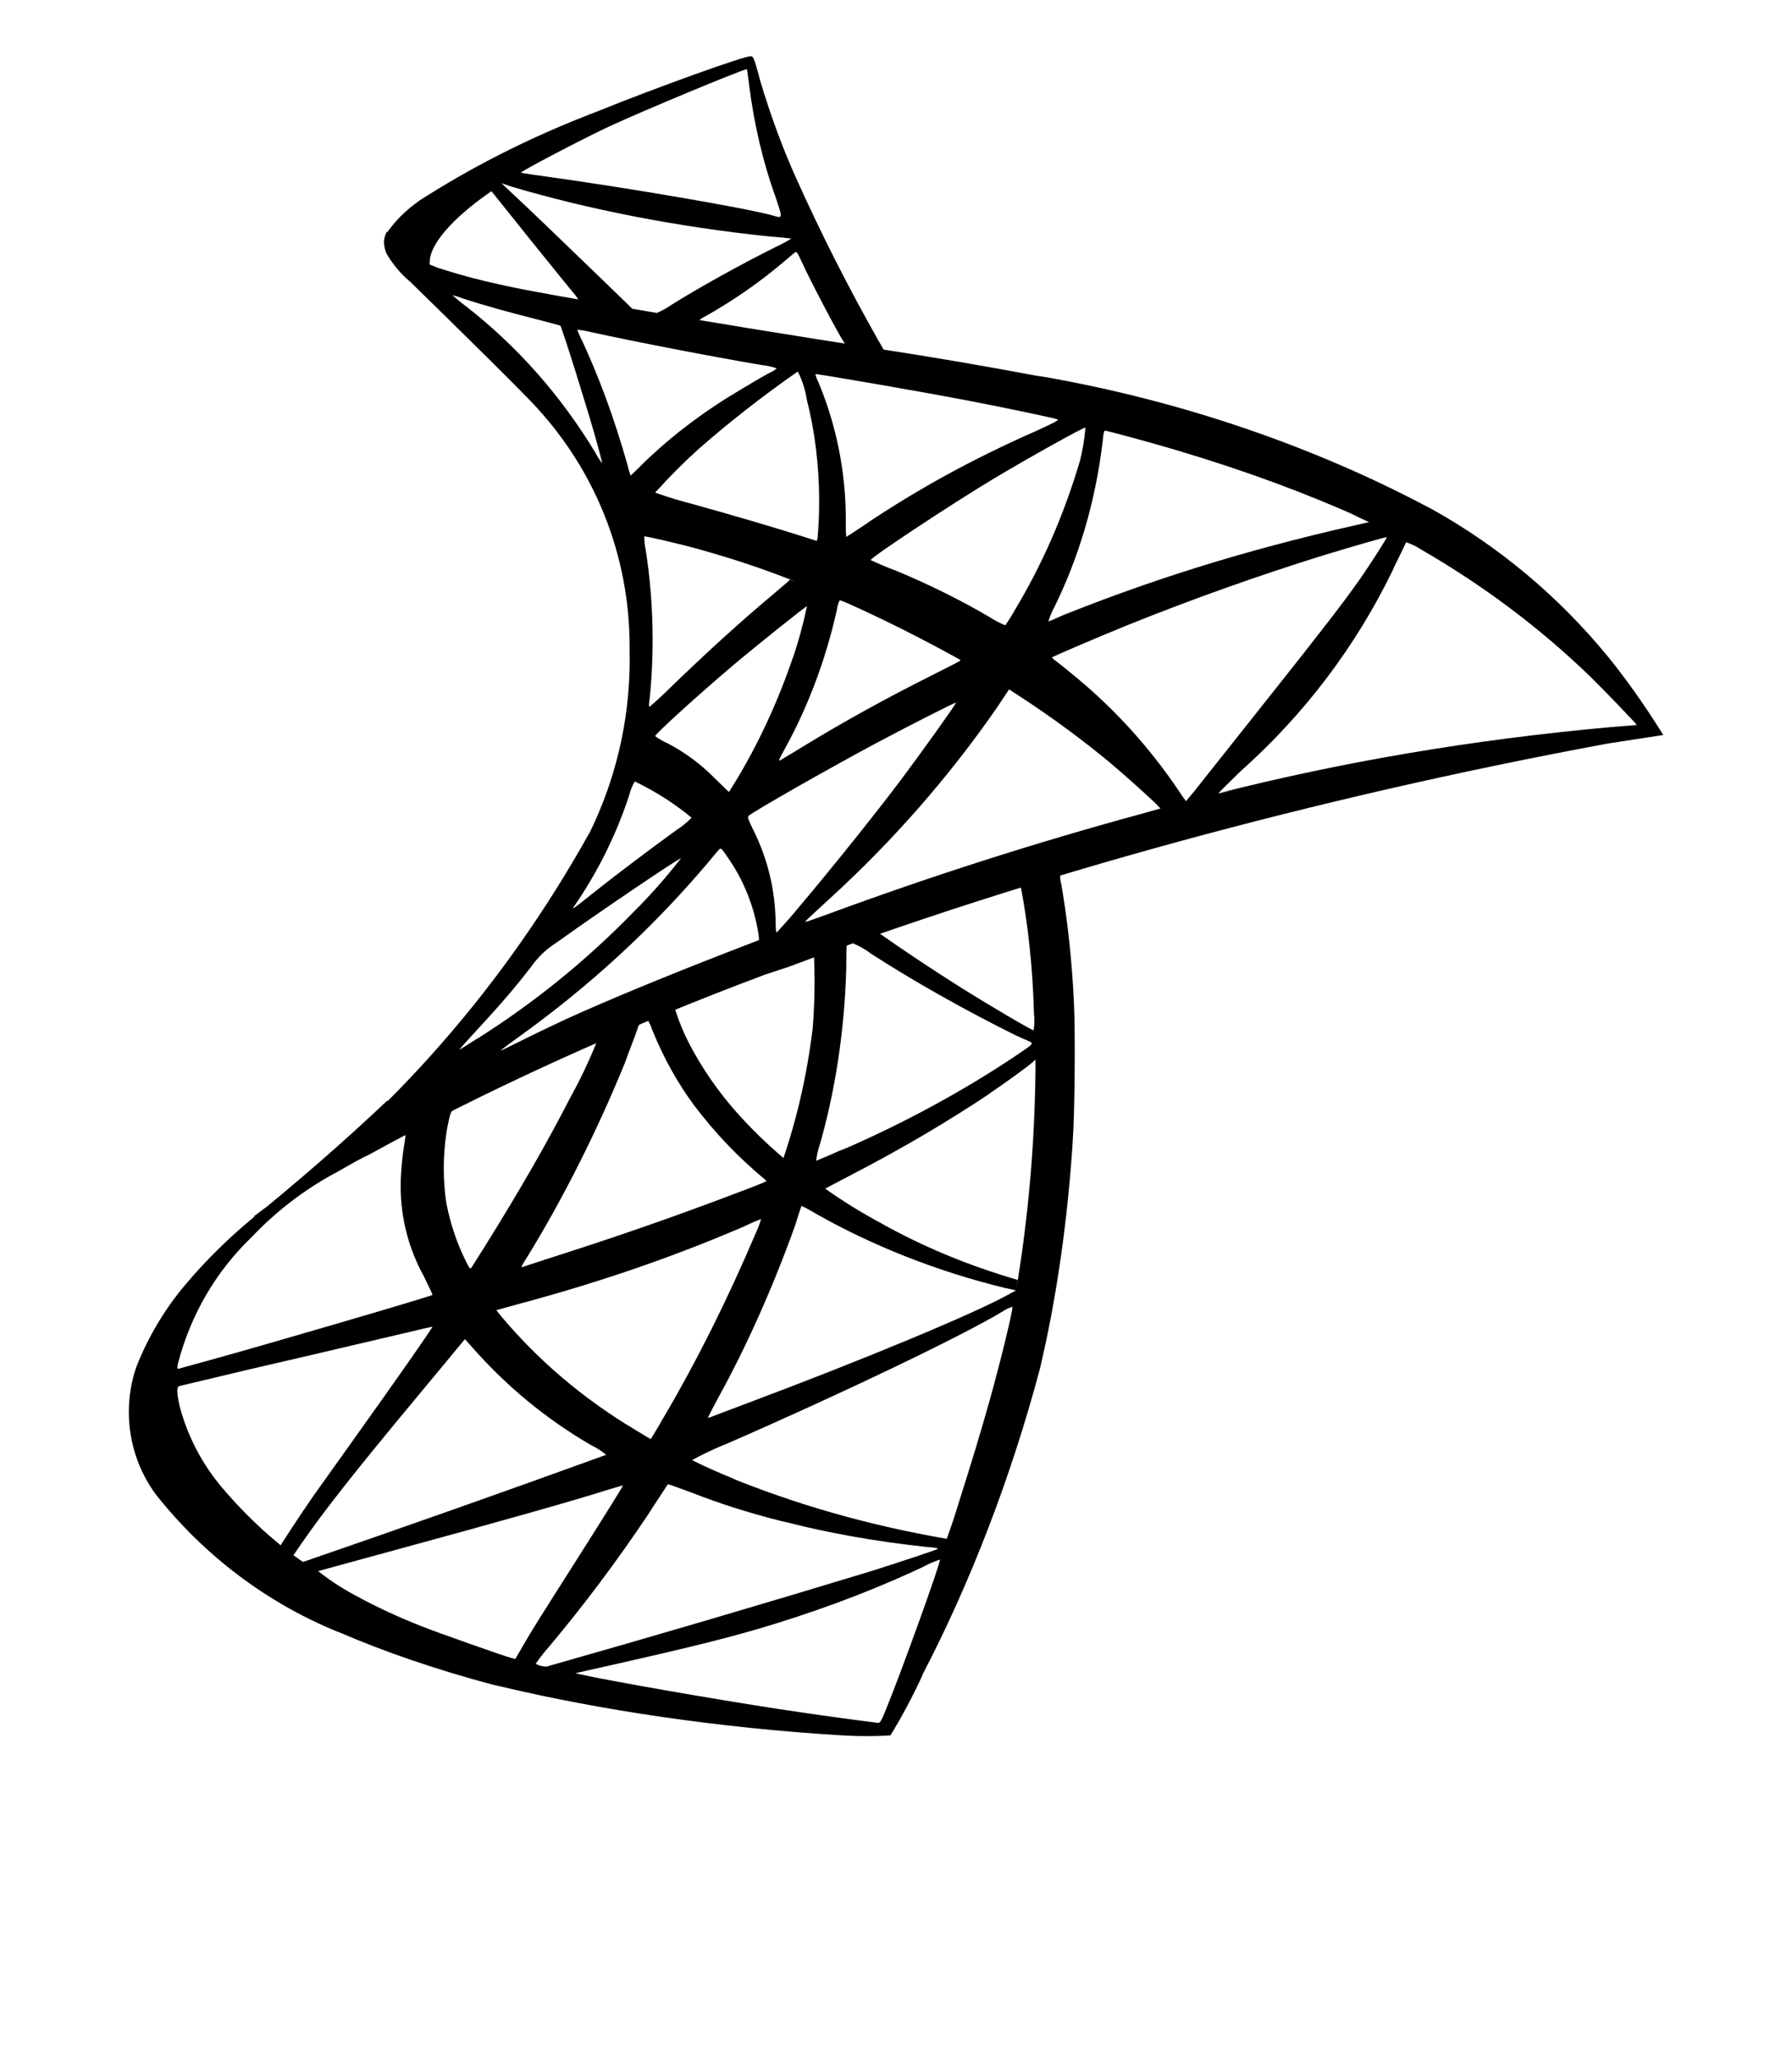 <svg viewBox="0 0 1024 1176.463" xmlns="http://www.w3.org/2000/svg"><path d="m536.832 891.13h.24c.6 1.52-22.993 66.782-31.59 87.496-1.96 4.64-2.64 5.798-3.68 5.718q-28.703-3.625-57.304-8c-36.23-5.518-96.892-16.115-112.207-19.594l-3.558-.8 21.713-4.88c46.547-10.476 68.9-16.114 91.574-23.072 33.882-10.487 62.204-21.67 89.496-34.665l-4 1.715c2.446-1.238 5.52-2.56 8.678-3.712l.64-.204zm-180.864-42.426c.2.2-10.117 16.716-28.232 45.267-7.68 12.037-16.356 25.793-19.315 30.472-2.998 4.72-7.36 11.917-9.676 15.996l-4.278 7.398-2.16-.56c-5.198-1.4-41.947-14.395-51.625-18.234-13.733-5.44-24.868-10.664-35.655-16.45l1.826.894c-9.552-4.78-17.772-10.058-25.362-16.095l.29.224 44.19-12.077c63.66-17.355 98.89-27.312 121.964-34.55 4.36-1.32 7.958-2.36 8-2.28zm25.672-.72c.12-.12 6.598 2.16 14.476 5.12 14.31 5.69 32.278 11.42 50.686 16.04l3.178.676c22.816 5.905 50.532 10.89 78.832 13.924l2.665.232c3.2.24 4.88.64 4.4.96-1 .64-22.395 7.758-38.11 12.716q-92.437 28.118-185.387 54.504c-.108.004-.234.006-.36.006-2.182 0-4.224-.596-5.972-1.635l.054.03c2.57-3.69 5.105-6.896 7.812-9.945l-.095.11c19.63-23.353 39.04-49.22 57.006-76.13l2.016-3.21q4.373-6.715 8.794-13.397zm-115.968-82.894 4.678 5.237c19.355 21.9 41.863 40.435 66.934 55.052l1.286.69c2.97 1.49 5.53 3.195 7.854 5.168l-.056-.047q-86.324 31.297-173.15 61.185-1.487-.887-2.88-1.92l-2.68-1.92 4.2-6.08c13.596-19.712 30.71-41.388 68.18-86.455zm-18.595-7.12c.36.36-18.154 26.833-43.987 63.022l-23.473 32.91c-3.88 5.56-9.797 14.317-13.156 19.515l-6.117 9.437-6.478-5.478c-9.75-8.583-18.6-17.6-26.763-27.22l-.31-.373c-11.085-13.085-19.474-28.827-24.082-46.112l-.19-.833c-1.518-6.958-1.6-10.477-.12-10.917q38.62-9.315 77.34-18.195l51.984-12.196c8.356-2.002 15.274-3.602 15.354-3.56zm331.385-11.317.08.12c0 3.2-7.318 33.11-13.436 54.784-5.12 18.112-9.437 32.31-17.395 57.464q-3.043 10.177-6.72 20.155c-45.38-7.878-85.668-19.552-123.987-35.07l4.022 1.44q-13.018-5.095-25.553-11.316c5.23-2.948 11.622-6.033 18.206-8.75l1.23-.45c66.18-28.832 134.724-61.702 158.155-75.82 1.543-1.105 3.34-1.98 5.277-2.53l.122-.028zm-143.56-50.105c-.813 2.7-1.67 4.94-2.66 7.105l.142-.347c-17.227 40.53-34.106 73.894-52.836 106.05l2.41-4.482q-4.796 8.796-10.077 17.315c-.2 0-4.558-2.64-9.756-5.8-29.46-17.72-54.554-39.21-75.61-64.21l-.37-.45-2.56-3.2 13.276-3.638c50.315-13.548 92.736-28.604 133.646-46.475l-6.082 2.368c5.68-2.4 10.398-4.358 10.478-4.238zm23.115-7.598c3.162 1.51 5.743 2.935 8.237 4.486l-.36-.208c32.048 18.228 69.142 33.077 108.316 42.616l2.973.612 3.36.8-4.6 2.518c-19.274 10.717-82.816 37.15-147.717 61.462q-10.273 3.84-20.514 7.758c-.947.476-2.047.85-3.2 1.068l-.08.012c0-.16 2.68-5.28 5.96-11.437 16.032-29.065 31.47-63.45 44.18-99.13l1.566-5.04c.92-2.92 1.76-5.4 1.878-5.52zm-226.695-40.588c.6 0 .44 1.12-.48 6.438q-1.188 7.755-1.64 15.596c-.16 2.194-.252 4.753-.252 7.333 0 18.72 4.836 36.31 13.326 51.592l-.277-.543c2.958 5.997 5.278 10.956 5.157 11.036-1.08.92-97.172 29.032-127.403 37.312l-17.395 4.8c-1.08.32-1.16.08-.8-2.4 7.398-28.805 22.197-53.487 42.254-72.728l.053-.05c13.63-14.38 29.384-26.566 46.8-36.094l.987-.495q19.632-11.266 39.667-21.798zm360.375-42.91v6.16c-.45 42.594-4.14 83.97-10.84 124.328l.643-4.683c-29.035-8.485-54.207-19.126-77.81-32.246l1.91.976c-13.17-6.955-24.285-13.877-34.88-21.48l.89.606c.12-.16 6.157-3.32 13.355-7.078 31.502-16.3 57.504-31.776 82.56-48.556l-3.062 1.93c8.877-5.92 22.194-15.556 25.152-18.155zm-250.647-10.195c-5 12.184-9.774 22.06-15.04 31.624l.804-1.593c-14.036 27.432-29.552 54.424-50.106 87.375l-7.278 11.516c-.72 1.08-1.04.72-3.28-3.76-4.883-9.717-8.762-20.995-11.06-32.836l-.136-.833c-.868-5.765-1.364-12.416-1.364-19.183 0-8.528.787-16.872 2.294-24.963l-.13.837c1.88-9.076 1.8-8.876 6.08-11.036 18.473-9.477 78.616-37.67 79.215-37.15zm29.11-11.996.4.16c.794 1.463 1.55 3.194 2.167 4.99l.074.248c6.707 16.49 14.79 30.72 24.446 43.71l-.372-.523c12.087 15.905 25.45 29.814 40.248 42.05l.42.337c.92.8 1.2.64-22.474 9.6q-45.46 17.14-91.733 31.99c-13.076 4.24-24.154 7.8-24.593 8-1.32.44-.92-.36 2.92-6.317 19.995-32.604 39.243-70.645 55.434-110.26l1.948-5.388c2.48-6.4 4.88-12.796 5.318-14.236.31-1.74 1.544-3.134 3.167-3.668l.032-.01c.753-.404 1.643-.653 2.59-.682h.008zm94.977-37.43c.205 4.397.322 9.552.322 14.734 0 9.677-.408 19.26-1.207 28.73l.084-1.237c-3.41 27.47-9.275 52.308-17.5 76.044l.78-2.585c-9.785-8.282-18.616-16.91-26.8-26.126l-.232-.267c-10.044-11.346-18.93-24.112-26.236-37.846l-.517-1.063c-2.934-5.537-5.673-12.062-7.838-18.843l-.24-.868c2.24-1.602 78.822-31.194 79.38-30.673zm20.15-7.718c4.813 1.805 8.975 4.125 12.72 6.967l-.123-.09c24.103 15.556 52.91 31.856 82.632 46.59l5.343 2.396c5.44 2.4 6.037 1.44-6.4 9.877-28.546 19.057-61.343 37.004-95.703 52.045l-4.15 1.62q-6.55 2.995-13.236 5.677c.33-2.978.935-5.688 1.8-8.28l-.08.28c8.884-30.362 14.47-65.386 15.463-101.558l.012-.573c.08-14.476.08-14.556 1.48-14.916h.24zm97.893-32.11c4.18 21.48 6.928 46.555 7.624 72.143l.014.635c.163 1.304.255 2.813.255 4.343 0 1.953-.15 3.87-.442 5.742l.028-.208c-1.12 0-24.593-13.796-41.268-24.233q-23.604-14.87-46.464-30.87c-1.4-1.12-1.24-1.16 10.637-5.24 20.194-6.957 68.14-22.313 69.66-22.313zm43.987-25.793-192.265 62.7-167.15 73.818-46.785 12.397q-17.875 16.915-37.91 34.39c-14.795 12.836-28.63 24.473-39.188 32.87-13.96 11.6-26.433 23.97-37.747 37.35l-.363.44c-11.49 13.617-20.99 29.4-27.754 46.562l-.397 1.142c-2.525 7.423-3.983 15.973-3.983 24.863 0 17.692 5.77 34.036 15.532 47.254l-.154-.22c27.28 34.517 62.634 61.484 103.274 78.24l1.693.618c25.2 10.927 55.953 21.51 87.604 29.88l4.77 1.07c57.146 13.605 124.56 23.574 193.522 27.823l3.46.172c3.602.213 7.814.334 12.054.334 4.72 0 9.406-.15 14.052-.447l-.634.03c6.006-9.71 12.277-21.38 17.887-33.42l.907-2.168c26.742-51.43 50.02-111.372 66.684-174.008l1.418-6.26c8.225-36.03 14.4-78.804 17.227-122.49l.128-2.474c1.08-14.156 1.48-61.302.64-77.338-1.116-25.042-3.734-48.515-7.797-71.488l.48 3.268c-.354-1.31-.557-2.813-.557-4.364 0-.575.027-1.144.082-1.706l-.006.07c.56-.4 2.36-1 25.992-7.877zm-172.31-336.224c.6.04 1.28 1.28 3.078 5.238 4.96 10.88 20.394 40.308 24.113 45.987 1.2 1.88 3.2 2-17.315-1.32-49.186-7.916-65.14-10.594-65.14-10.914.958-.836 2.05-1.558 3.23-2.122l.088-.037c16.783-9.498 31.266-19.647 44.683-31.016l-.415.344 6.998-5.878zm-174.03-34.752 20.433 25.512c11.277 13.996 22.554 27.952 25.033 30.95 1.517 1.672 2.94 3.5 4.214 5.432l.104.168c-.558.44-29.59-5.2-44.986-8.758q-16.252-3.456-32.11-8.477l-8-2.56.04-1.958c.12-9.797 12.475-24.273 33.43-39.03zm5.718-4.56 5.638 1.92c43.306 12.893 94.574 23.04 147.24 28.48l3.717.312c4.8.4 8.877.84 8.997.96-2.49 1.555-5.477 3.18-8.56 4.64l-.557.238c-20.594 10.317-43.308 22.912-59.023 32.75-2.706 1.89-5.795 3.615-9.052 5.026l-.345.133q-3.41-.48-6.798-1.08l-5.76-.92-14.596-14.196c-25.633-24.793-45.627-43.987-53.384-51.185zm140.04-65.098h.2c.12.12.68 4.2 1.28 8.998 2.908 22.893 7.87 43.572 14.81 63.32l-.655-2.136c5.358 15.996 5.44 15.076-.96 13.276-14.796-4.122-81.257-15.517-129.325-22.195q-7.158-.915-14.276-2.12c-.6-.6 34.67-19.073 50.303-26.393 20.036-9.277 74.66-31.99 78.62-32.75zm2.44-7.438c-3.2-.4-54.825 18.195-87.976 31.63-38.883 14.863-72.27 31.97-103.475 52.166l2.144-1.3c-7.745 5.31-14.232 11.823-19.353 19.34l-.163.254c-.532 1.434-.84 3.09-.84 4.82v.104-.005l19.515 18.395 46.306 14.796 110.328 19.755 126.089 21.674 1.28-10.797-1.12-.2-16.598-2.64-3.402-5.918q-25.708-45.353-47.066-92.973c-7.12-15.694-14.33-35.136-20.3-55.113l-.89-3.47c-2.72-9.718-3-10.318-4.48-10.518zm-39.95 458.308c-8.785 11.285-17.7 21.33-27.213 30.772l-.02.02c-26.524 27.234-56.097 51.278-88.232 71.645l-1.982 1.173c-4.32 2.76-8.237 5.2-8.797 5.518-.92.56.32-.88 15.437-17.355 9.517-10.358 16.796-18.955 25.113-29.712 3.878-5.565 8.7-10.182 14.274-13.716l.203-.12c21.473-15.516 70.66-48.826 71.22-48.266zm22.554-5.598c.68-.12 1.6 1.12 5.557 6.998 8.06 12.04 13.794 26.325 16.2 41.714l.075.594.32 2.92-19.875 7.68c-35.59 13.835-68.42 27.47-90.614 37.588-6.198 2.88-17.115 8.077-24.273 11.676s-12.996 6.4-12.996 6.24 4.48-3.56 9.997-7.52c41.29-29.6 77.16-62.767 108.533-99.86l.716-.87c2.998-3.678 5.76-6.877 6.117-7.117l.24-.08zm-48.907-38.39c12.374 5.994 23.04 12.9 32.737 20.93l-.266-.215c-2.468 2.578-5.22 4.848-8.22 6.77l-.177.108c-13.796 9.958-34.79 25.754-46.907 35.43-12.796 10.2-13.233 10.52-11.796 8.28 6.655-9.583 13.122-20.587 18.76-32.07l.675-1.52c3.996-8.13 8.11-18.18 11.606-28.516l.55-1.874c.722-2.776 1.777-5.212 3.146-7.434l-.067.117zm183.547-44.986c.36.36-19.674 28.392-31.552 44.228-14.236 18.915-39.59 50.585-57.024 71.18q-6.678 8.144-13.836 15.872c-.4.12-.6-2-.64-5.318-.167-19.067-4.696-37.036-12.635-53.013l.318.708c-3.318-6.72-3.878-8.32-3.2-8.96 2.72-2.48 45.068-26.632 71.74-40.908 18.358-9.832 46.51-24.148 46.83-23.788zm30.35-7.597 7.08 4.598c19.116 12.588 35.477 24.74 51.135 37.714l-.95-.765c8.237 6.878 24.192 21.194 27.472 24.633l1.76 1.88-11.757 3.28q-90.17 24.593-177.95 56.943c-6.677 2.44-12.396 4.48-12.8 4.48-.84 0-1.678.76 13.317-13.036 36.364-33.16 68.493-69.885 96.18-109.918l1.395-2.134zm-115.485-47.507c-2.43 11.335-5.047 20.714-8.15 29.868l.552-1.876c-9.377 27.693-20.67 51.584-34.297 73.892l.907-1.597-3.6 5.878-8.117-7.875c-7.723-7.867-16.634-14.533-26.45-19.714l-.582-.28c-2.693-1.228-5.005-2.59-7.155-4.16l.115.08c0-1.2 24.793-23.712 43.904-39.907 13.722-11.597 42.554-34.67 42.874-34.31zm18.993-3.36c2.04.4 20.914 9.198 35.15 16.316 12.995 6.518 32.71 17.036 33.71 17.955.12.12-6.798 3.718-15.436 8.037-27.313 13.676-50.706 26.552-75.1 41.468-6.997 4.278-12.795 7.757-12.995 7.757-.6 0-.4-.52 3.52-7.638 12.647-23.075 22.82-49.81 29.126-78.004l.386-2.053c.56-2.48 1.198-4 1.64-3.88zm323.427-33.19c3.16 1.083 5.896 2.435 8.42 4.086l-.142-.087c36.866 21.327 68.716 45.485 97.23 73.07l-.135-.13c7.758 7.597 26.673 27.31 26.393 27.47l-14.515 1.16c-80.427 7.28-153.583 19.9-224.627 37.827l9.89-2.114c-5.12 1.2-9.518 2.24-9.838 2.24-.28 0 5.32-5.6 12.436-12.477 36.353-32.34 66.006-71.313 87.218-115.134l.957-2.193c3.52-7.118 6.52-13.316 6.64-13.676h.08zm-11.117-2.92c.28.32-9.357 15.396-15.356 23.994-8.797 12.556-21.474 29.032-50.426 65.46l-38.15 48.065q-5.225 6.78-10.755 13.316c-1.34-1.686-2.696-3.59-3.954-5.563l-.164-.276c-16.807-24.868-36.227-46.256-58.286-64.577l-.498-.402q-5.318-4.456-10.797-8.717c-1.11-.753-2.08-1.583-2.947-2.51l-.01-.01c0-.4 24.674-10.956 43.508-18.634q54.734-22 111.09-39.588c17.674-5.4 36.47-10.797 36.748-10.557zm-424.277-.402c.4-.4 20.555 4.32 31.553 7.398 21.384 5.99 38.564 11.896 55.33 18.61l-3.665-1.295c0 .158-3.88 3.557-8.598 7.516-18.995 15.876-37.35 32.512-59.302 53.705q-5.93 5.94-12.317 11.397c-.28 0-.4-.92-.24-2 1.276-10.91 2.003-23.552 2.003-36.364 0-18.12-1.455-35.9-4.255-53.23l.253 1.9c-.425-2.23-.712-4.848-.796-7.516l-.002-.08zm263.126-60.463c1.32 0 27.792 7.198 41.468 11.316 39.837 11.9 72.667 24.188 104.485 38.338l-5.515-2.19 10.596 4.8-7.477 1.72c-64.98 14.614-120.923 32.43-174.703 54.444l7.23-2.62c-4.277 1.76-8 3.2-8.276 3.2.81-2.828 1.83-5.28 3.094-7.584l-.095.19c14.012-28.142 23.943-60.86 27.98-95.378l.134-1.396c.238-2.68.717-4.838 1.078-4.838zm-11.037-1.72c-.59 7.128-1.724 13.67-3.38 20l.18-.804c-9.52 31.983-21.958 59.817-37.473 85.587l.923-1.652c-2.047 3.82-4.062 7.037-6.265 10.11l.185-.272c-3.392-1.45-6.27-2.988-8.995-4.742l.237.144c-15.77-9.33-34.507-18.672-53.908-26.738l-3.076-1.134q-5.636-2.215-11.117-4.8c-.96-.88 45.708-31.79 70.46-46.627 19.798-11.87 51.67-29.626 52.23-29.066zm-154.357-30.547c.44-.4 60.143 9.917 87.255 15.116 20.234 3.88 49.466 9.997 51.225 10.757.88.32-2.16 1.998-11.876 6.4-36.71 16.128-67.96 33.408-97.438 53.13l2.264-1.426c-7.438 4.96-13.636 9.037-13.756 9.037-.178-2.005-.28-4.34-.28-6.698 0-.88.015-1.755.043-2.628l-.002.127v-.562c0-28.31-5.747-55.275-16.14-79.795l.505 1.34c-.677-1.353-1.29-2.947-1.754-4.604l-.047-.194zm-9.997-1.44c2.412 4.68 4.216 10.115 5.12 15.848l.04.306c4.473 17.398 7.04 37.37 7.04 57.942 0 7.433-.334 14.788-.99 22.05l.068-.935-.48 1.52-7.48-2.4c-15.515-4.96-40.787-12.397-62.463-18.395q-11.34-2.903-22.393-6.798c8.194-9.1 16.573-17.478 25.368-25.403l.304-.27c16.614-14.494 34.82-28.763 53.76-42.062l2.105-1.402zm-125.844-23.91c2.927.285 5.58.765 8.155 1.44l-.357-.08c24.753 5.44 68.98 13.996 97.372 18.794 3.222.37 6.148 1.03 8.946 1.97l-.306-.09c-1.116 1.005-2.412 1.84-3.828 2.445l-.09.035c-4.76 2.4-24.074 13.956-30.512 18.275-15.43 10.208-28.89 21.014-41.283 32.923l.095-.09q-3.84 3.937-7.878 7.68c-.608-1.515-1.172-3.346-1.593-5.232l-.046-.247c-7.82-27.827-16.676-51.453-27.24-74.123l1.245 2.976q-1.583-3.226-2.84-6.598zm-71.58-19.757c2.19.527 4.02 1.103 5.795 1.785l-.316-.107c5.44 1.84 12.637 4 21.035 6.358 5.84 1.6 12.276 3.36 19.155 5.078 8.717 2.24 15.956 4.16 16.036 4.28.96 1.08 15.635 47.905 20.634 65.86 1.92 6.878 3.36 12.596 3.24 12.716-1.322-1.632-2.518-3.467-3.517-5.42l-.083-.178c-20.028-33.246-45-61.3-74.26-84.107l-.678-.508q-3.623-2.75-7.038-5.76zm-37.428-36.353c-.966 1.882-1.532 4.106-1.532 6.463 0 2.228.506 4.338 1.41 6.22l-.037-.086c3.654 6.3 8.184 11.646 13.5 16.078l.096.077s64.582 63.02 72.5 72.138c32.737 35.765 52.795 83.61 52.795 136.137 0 .683-.003 1.366-.01 2.048v-.104c.042 1.6.065 3.487.065 5.38 0 36.08-8.484 70.18-23.566 100.414l.59-1.305c-48.874 87.74-113.42 160.97-190.526 218.246l-1.82 1.292 14.396-4.8c14.6-10.14 31.505-20.312 49.058-29.404l2.606-1.228c66.154-36.47 145.248-72.647 227.08-103.212l12.81-4.194c136.466-51.303 299.905-96.51 468.28-127.647l31.697-4.875-2-3.2c-9.906-15.708-19.52-29.103-29.844-41.904l.654.837c-28.355-34.693-62.546-63.387-101.273-84.91l-1.776-.905c-64.775-34.387-139.95-60.564-219.34-74.51l-4.596-.67q-43.682-8.213-87.616-14.995-78.577-12.05-156.915-25.592c-16.995-3-42.388-7.238-59.223-10.88-15.62-3.325-28.5-6.882-41.082-11.086l2.653.77c-10.714-4.196-25.79-8.276-29.03-20.592z"/></svg>